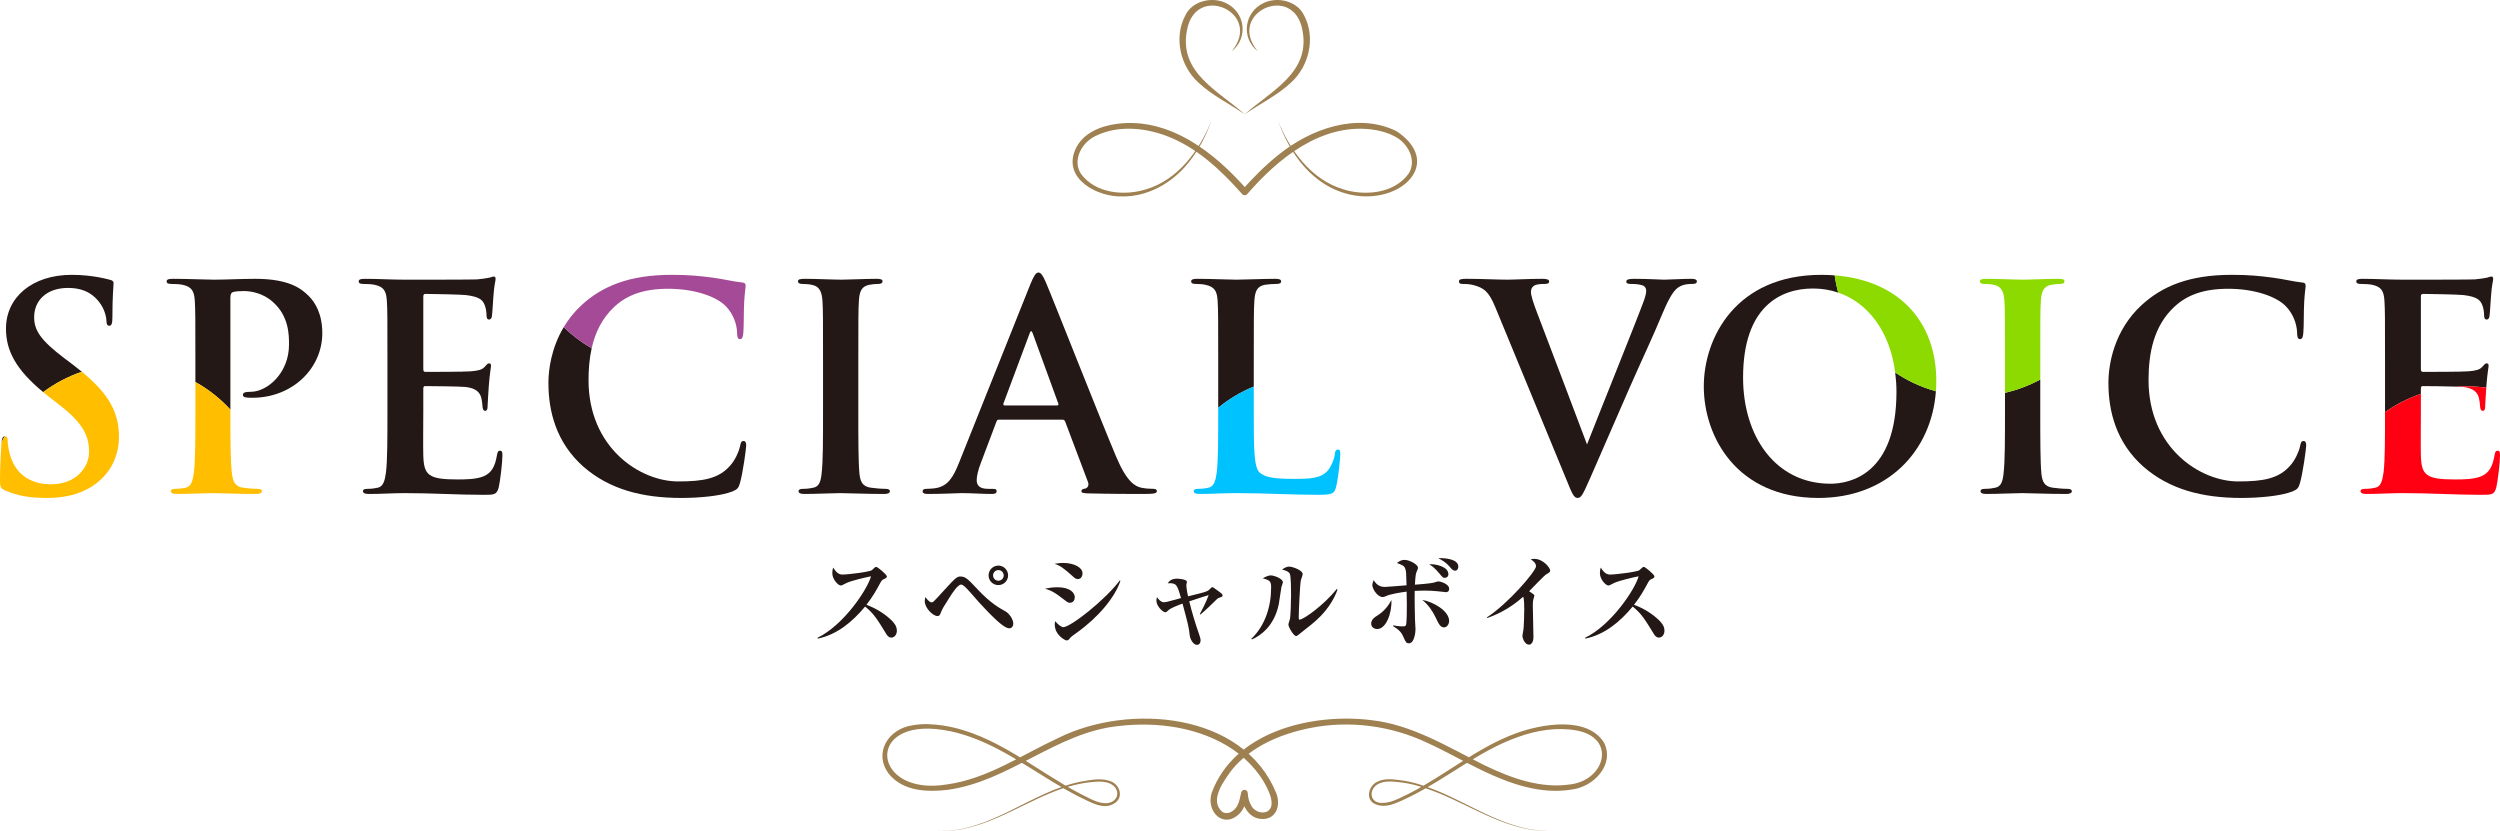 <?xml version="1.0" encoding="UTF-8"?><svg id="b" xmlns="http://www.w3.org/2000/svg" viewBox="0 0 571.033 189.812"><g id="c"><g id="d"><g id="e"><g id="f"><path d="M291.879,27.494c2.734,6.836,7.632,13.559,14.93,15.744,5.044,1.593,11.708.939,14.941-3.585,1.982-3.134-.261-7.134-3.367-8.591-1.582-.828-3.372-1.281-5.183-1.505-11.456-1.345-21.255,6.612-28.331,14.796-.293.335-.826.334-1.12,0-4.902-5.531-10.499-10.818-17.523-13.389-5.088-1.856-11.055-2.342-15.99.1-3.102,1.456-5.352,5.455-3.366,8.587,3.233,4.523,9.896,5.178,14.938,3.584,3.56-1.051,6.692-3.312,9.167-6.108,2.479-2.813,4.352-6.14,5.764-9.633-1.261,3.551-3.02,6.968-5.462,9.892-3.593,4.422-9.102,7.556-14.928,7.482-5.57.199-13.571-3.97-10.783-10.581,1.586-3.859,5.854-5.552,9.69-6.016,11.928-1.491,22.233,6.625,29.613,15.086,0,0-1.119,0-1.119,0,2.533-2.825,5.215-5.555,8.213-7.945,7.297-5.937,18.006-9.859,27.01-5.454,16.858,11.234-16.12,28.153-27.093-2.464h0Z" style="fill:#9e8051;"/><path d="M287.296,11.716c-3.903-3.054-3.118-8.997,1.403-11.064,3.127-1.467,7.604-.428,9.158,2.84,2.708,5.05,1.177,11.601-2.97,15.372-3.145,2.936-7.066,4.815-10.579,7.249,6.034-5.377,15.045-9.506,13.201-19.134-1.955-11.145-17.506-4.006-10.213,4.738h0Z" style="fill:#9e8051;"/><path d="M281.32,11.716c7.298-8.742-8.269-15.881-10.213-4.737-1.843,9.631,7.168,13.755,13.203,19.134-3.514-2.434-7.435-4.313-10.58-7.249-4.148-3.77-5.678-10.321-2.971-15.372,1.555-3.268,6.03-4.308,9.158-2.841,4.521,2.069,5.308,8.007,1.404,11.064h0Z" style="fill:#9e8051;"/></g><path d="M203.574,145.636c-.607,0-.934-.49-1.19-.91-2.03-3.312-2.8-4.572-4.783-6.183-2.87,3.477-6.439,6.439-10.826,7.326l-.046-.187c6.066-2.963,11.409-11.082,12.225-14.045-1.353.257-4.596,1.026-5.623,1.54-.98.513-1.097.56-1.283.56-.583,0-1.937-1.377-1.937-2.823,0-.443.046-.863.21-1.26.747,1.213,1.33,1.587,2.193,1.587.934,0,6.136-.584,6.649-1.027.117-.093.583-.56.7-.63.094-.069.164-.093.304-.093.28,0,2.403,1.727,2.403,2.17,0,.256-.117.35-.56.56-.443.187-.583.304-.816.7-1.167,2.146-1.773,3.243-3.29,5.226,2.823,1.004,4.759,2.613,5.646,3.453.63.63,1.307,1.377,1.307,2.45,0,.863-.514,1.586-1.283,1.586Z" style="fill:#231815;"/><path d="M230.564,143.513c-1.096,0-3.009-1.656-6.999-5.996-.513-.56-2.683-3.126-3.22-3.546-.396-.327-.56-.443-.816-.443-.77,0-2.006,1.937-2.66,2.963-1.47,2.286-1.61,2.543-2.006,3.523-.187.489-.304.699-.747.699-1.003,0-2.893-1.819-2.893-3.406,0-.42.07-.653.14-.91.793,1.004,1.144,1.19,1.423,1.19.327,0,.35,0,2.893-2.8,2.729-3.01,2.986-3.103,3.756-3.103,1.096,0,1.75.676,3.779,2.846,3.033,3.243,5.016,4.316,6.439,5.109.747.396,1.796,1.703,1.796,2.847,0,.467-.303,1.026-.887,1.026ZM228.045,133.644c-1.236,0-2.24-.979-2.24-2.216s1.003-2.24,2.24-2.24c1.213,0,2.216,1.004,2.216,2.24s-1.003,2.216-2.216,2.216ZM228.045,130.214c-.677,0-1.213.537-1.213,1.214s.537,1.213,1.213,1.213,1.213-.536,1.213-1.213-.537-1.214-1.213-1.214Z" style="fill:#231815;"/><path d="M244.35,137.68c-.373,0-.56-.14-1.283-.699-2.31-1.82-3.173-2.17-4.386-2.52.816-.164,1.703-.327,2.846-.327,2.986,0,3.966,1.33,3.966,2.286,0,.607-.327,1.26-1.144,1.26ZM246.193,132.268c-.443,0-.747-.257-1.05-.537-2.24-2.006-3.01-2.566-4.293-2.939.583-.093,1.167-.21,2.006-.21,2.473,0,4.41,1.026,4.41,2.403,0,.467-.257,1.283-1.073,1.283ZM245.983,144.493c-1.143.793-1.26.886-1.82,1.539-.046.07-.233.257-.537.257-.28,0-2.706-1.166-2.706-3.687,0-.279.046-.443.116-.723.537.746,1.447,1.376,1.82,1.376,1.703,0,9.729-6.369,12.902-10.662l.164.07c-1.237,3.779-5.086,8.376-9.939,11.829Z" style="fill:#231815;"/><path d="M274.047,140.27c.327-.583,1.353-2.496,2.03-4.339-1.237.373-1.563.466-4.433,1.423.63,2.613,1.423,5.18,2.31,7.723.21.606.28.863.28,1.189,0,.514-.257,1.026-.84,1.026-.84,0-1.563-1.283-1.657-2.263-.163-1.656-.42-2.66-1.633-7.162-1.19.443-2.613.979-3.196,1.493-.304.279-.514.489-.677.489-.7,0-2.1-1.47-2.1-2.659,0-.351.07-.537.14-.771.28.374.887,1.144,1.563,1.144.327,0,.84-.116,1.167-.21,1.727-.467,1.937-.536,2.753-.746-.91-3.22-1.073-3.453-3.033-3.384.327-.443.747-1.05,2.17-1.05.303,0,2.216.141,2.216.724,0,.14-.14.653-.14.77,0,.28.116,1.283.396,2.543,3.896-.956,4.339-1.073,4.783-1.47.093-.069.443-.42.513-.489.117-.117.187-.141.28-.141.093,0,.723.443.816.514,1.353.979,1.493,1.097,1.493,1.353,0,.304-.07.327-.77.561-.35.116-.467.233-1.493,1.26-.303.28-1.54,1.54-2.8,2.566l-.14-.094Z" style="fill:#231815;"/><path d="M292.701,134.064c-.093.42-.49,3.29-.606,3.92-1.026,5.062-4.246,7.256-6.136,8.072l-.141-.14c3.174-3.033,4.526-7.396,4.526-11.782,0-1.47-.396-1.586-1.913-2.053.816-.42,1.307-.653,1.843-.653.747,0,2.754.746,2.754,1.562,0,.188-.304.91-.327,1.073ZM299.421,142.743c-.443.35-2.356,1.843-2.73,2.17-.443.35-.536.373-.63.373-.583,0-1.772-2.054-1.772-2.613,0-.233.326-1.166.373-1.376.116-.653.233-3.757.233-5.46,0-.816,0-4.316-.304-4.829-.326-.584-1.307-.794-1.75-.91.327-.233.934-.677,1.61-.677.816,0,3.103.84,3.103,1.703,0,.233-.373,1.19-.42,1.4-.21,1.003-.489,7.209-.489,8.655,0,.187.046.35.21.35.886,0,5.553-3.336,8.492-6.999l.163.141c-.816,2.333-2.566,5.272-6.089,8.072Z" style="fill:#231815;"/><path d="M314.596,143.676c-.63,0-1.399-.35-1.399-1.236,0-1.003.934-1.54,1.307-1.773,1.727-1.072,2.659-2.379,3.312-3.616.141,3.08-1.26,6.626-3.22,6.626ZM330.228,135.254c-.023,0-1.796-.187-1.913-.21-.793-.094-2.076-.141-2.893-.141-.771,0-1.517.023-2.287.07-.046,1.517.047,6.066.07,6.579.023.28.116,2.054.116,2.193,0,.514-.21,3.196-1.516,3.196-.607,0-.747-.326-1.214-1.376-.443-1.051-.909-1.634-2.402-2.566v-.164c.56.117,1.306.233,2.216.233.373,0,.63,0,.747-.326.187-.584.187-3.803.187-4.644,0-.933,0-1.26-.047-2.963-1.236.164-3.756.537-4.783,1.05-.232.117-.466.188-.699.188-1.144,0-2.356-1.82-2.356-2.753,0-.257.069-.49.303-1.12.747,1.213,1.54,1.562,2.613,1.562.327,0,4.293-.326,4.899-.373-.07-3.01-.07-3.103-.303-3.826-.21-.677-.98-.934-1.891-1.26.49-.396,1.05-.724,1.703-.724,1.167,0,3.104,1.05,3.104,1.797,0,.21-.023.28-.373,1.073-.188.42-.304,2.193-.327,2.8.84-.047,3.779-.304,4.387-.49.699-.233.77-.257.979-.257.467,0,2.45.561,2.45,1.68,0,.771-.561.771-.771.771ZM329.855,143.303c-.84,0-1.213-.723-1.913-2.217-.747-1.562-1.727-2.986-3.08-4.059,2.45.42,6.137,2.473,6.137,4.806,0,.747-.514,1.47-1.144,1.47ZM330.018,131.988c-.42,0-.513-.116-1.33-1.097-.77-.909-1.423-1.517-2.216-2.006,1.33-.117,4.362.489,4.362,2.286,0,.56-.467.816-.816.816ZM332.375,130.355c-.49,0-.746-.304-1.33-1.003-.63-.747-1.586-1.377-2.52-1.867,1.517-.047,4.573.187,4.573,1.937,0,.443-.257.934-.724.934Z" style="fill:#231815;"/><path d="M353.266,131.124c-.56.304-3.359,3.313-3.989,3.92.303.21.63.42.934.653.163.116.256.187.256.396,0,.07-.21.77-.233.84-.116.443-.116.979-.116,1.47,0,1.983.14,5.156.14,7.116,0,.979-.373,1.727-1.026,1.727-.956,0-1.493-1.493-1.493-2.007,0-.21.21-1.213.233-1.423.094-.537.187-3.523.187-4.526,0-.653,0-2.59-.257-2.986-2.379,2.146-5.155,3.803-8.188,4.853l-.094-.14c4.83-3.104,11.223-10.569,11.223-11.665,0-.771-.677-1.237-1.214-1.61.28-.047.49-.093.816-.093,2.077,0,3.64,2.1,3.64,2.659,0,.396-.373.583-.816.816Z" style="fill:#231815;"/><path d="M378.902,145.636c-.606,0-.934-.49-1.19-.91-2.029-3.312-2.799-4.572-4.782-6.183-2.87,3.477-6.439,6.439-10.825,7.326l-.047-.187c6.065-2.963,11.408-11.082,12.225-14.045-1.353.257-4.596,1.026-5.622,1.54-.98.513-1.097.56-1.283.56-.583,0-1.937-1.377-1.937-2.823,0-.443.047-.863.21-1.26.746,1.213,1.33,1.587,2.193,1.587.933,0,6.136-.584,6.648-1.027.117-.093.584-.56.7-.63.094-.069.163-.093.304-.093.279,0,2.403,1.727,2.403,2.17,0,.256-.117.35-.561.56-.443.187-.583.304-.816.7-1.167,2.146-1.773,3.243-3.29,5.226,2.823,1.004,4.76,2.613,5.646,3.453.63.63,1.307,1.377,1.307,2.45,0,.863-.514,1.586-1.283,1.586Z" style="fill:#231815;"/><g id="g"><path d="M214.177,189.785c12.068.425,21.312-8.989,32.737-11.262,2.308-.377,4.776-.958,7.036.04,1.811.82,2.645,3.402.857,4.753-2.69,2.019-5.929-.267-8.472-1.403-8.33-4.257-15.643-10.282-24.342-13.467-2.162-.779-4.381-1.411-6.646-1.731-18.029-2.775-16.089,15.319.992,12.45,9.253-1.282,17.088-6.782,25.464-10.638,15.975-7.934,42.155-5.9,49.707,12.627,1.105,2.731.023,6.23-3.54,5.892-2.864-.227-4.383-3.303-4.464-5.839,0,0,1.477.12,1.477.12-.306,1.359-.604,3.192-1.728,4.373-3.613,3.783-7.783-.106-6.518-4.519,5.112-14.085,22.816-18.333,36.289-16.716,9.483.998,17.739,6.188,26.043,10.327,6.143,2.959,12.938,5.433,19.787,4.35,7.866-1.092,10.343-10.632,1.232-12.299-4.469-.805-9.159-.029-13.467,1.536-8.746,3.113-15.981,9.312-24.374,13.506-2.581,1.151-5.759,3.203-8.561,1.559-1.802-1.261-.911-3.998.799-4.826,1.676-.886,3.536-.652,5.3-.416,2.921.337,5.731,1.31,8.435,2.4,8.528,3.492,16.53,9.455,26.115,9.183-9.569.403-17.712-5.472-26.253-8.842-2.7-1.047-5.471-1.968-8.357-2.263-1.634-.206-3.51-.4-4.973.419-2.168,1.21-1.929,4.247.779,4.294,2.224.094,4.31-1.186,6.384-2.165,8.249-4.201,15.452-10.472,24.38-13.742,5.734-2.109,16.303-4.017,20.107,2.178,2.477,5.084-2.453,10.065-7.329,10.663-7.115,1.221-14.283-1.344-20.572-4.368-4.227-2.042-8.269-4.371-12.477-6.283-8.327-3.951-17.837-5.19-26.869-3.371-6.647,1.351-13.344,4.147-17.718,9.463-1.801,2.423-5.328,7.062-2.259,9.661,1.275.806,2.714-.165,3.398-1.313.484-.858.684-1.968.944-3.125.091-.403.491-.657.895-.566.332.075.562.362.583.686.067,1.066.327,2.123.855,2.963.824,1.607,3.581,2.205,4.397.418.354-.778.213-1.869-.13-2.875-1.526-4.174-4.664-7.753-8.358-10.334-7.526-5.145-17.324-6.506-26.27-5.445-14.153,1.442-24.932,12.633-38.989,14.564-4.68.556-10.228.363-13.465-3.63-3.623-4.809-.111-10.289,5.335-11.096,2.39-.449,4.787-.293,7.122.054,11.794,1.849,21.014,10.229,31.174,15.534,1.964.92,4.095,2.386,6.313,2.18,2.618-.372,3.006-3.204.719-4.395-.972-.501-2.137-.556-3.275-.504-3.467.203-6.843,1.095-10.059,2.421-8.501,3.418-16.626,9.289-26.191,8.817h0Z" style="fill:#9e8051;"/></g><path d="M16.51,83.186l-1.819-1.365c-5.396-4.095-6.891-6.37-6.891-9.36,0-3.899,2.925-6.695,7.735-6.695,4.226,0,6.11,1.95,7.085,3.186,1.365,1.69,1.69,3.705,1.69,4.29,0,.78.195,1.17.65,1.17.52,0,.715-.52.715-1.95,0-5.07.26-6.955.26-7.8,0-.455-.325-.65-.91-.78-.715-.195-1.56-.39-2.665-.585-1.56-.26-3.51-.52-5.98-.52-9.035,0-15.016,5.135-15.016,12.285,0,4.978,2.215,9.319,8.5,14.502,2.696-2.01,5.681-3.575,8.836-4.65-.686-.564-1.406-1.137-2.191-1.727Z" style="fill:#231815;"/><path d="M.354,100.976c.225-.452.457-.898.7-1.335-.419.042-.615.573-.7,1.335Z" style="fill:#231815;"/><path d="M58.278,63.685c-2.99,0-6.76.195-9.425.195-1.82,0-5.916-.195-9.36-.195-.976,0-1.431.131-1.431.586s.391.585,1.105.585c.91,0,2.015.064,2.535.194,2.145.455,2.665,1.495,2.795,3.705.13,2.08.13,3.9.13,13.781v4.721c3.058,1.702,5.736,3.844,7.995,6.308v-25.59c0-.716.195-1.105.521-1.235.585-.195,1.56-.26,2.535-.26,1.495,0,4.354.39,6.695,2.535,3.64,3.25,3.64,7.54,3.64,9.685,0,6.631-5.07,10.791-8.71,10.791-1.365,0-1.82.194-1.82.715,0,.455.455.52.78.585.324.065,1.04.065,1.364.065,9.23,0,15.991-6.761,15.991-14.756,0-4.485-1.69-7.085-3.12-8.516-1.495-1.43-4.096-3.9-12.221-3.9Z" style="fill:#231815;"/><path d="M114.237,102.946c-.455,0-.585.26-.715.976-.455,2.665-1.235,4.03-2.926,4.81-1.689.78-4.42.78-6.11.78-6.63,0-7.67-.975-7.8-5.46-.065-1.886,0-7.865,0-10.075v-5.136c0-.39.064-.65.39-.65,1.561,0,7.995.065,9.23.195,2.405.26,3.315,1.235,3.641,2.535.194.845.194,1.235.26,1.885,0,.325.13,1.04.585,1.04.585,0,.585-.715.585-1.234,0-.455.195-3.056.26-4.355.26-3.315.521-4.355.521-4.745s-.195-.52-.455-.52c-.325,0-.585.324-1.04.845-.585.649-1.561.845-3.12.975-1.495.13-8.971.13-10.4.13-.391,0-.455-.26-.455-.715v-16.445c0-.455.13-.65.455-.65,1.3,0,8.125.13,9.23.26,3.25.391,3.899,1.171,4.354,2.341.325.78.391,1.819.391,2.08,0,.78.13,1.17.585,1.17s.585-.39.649-.715c.131-.78.261-3.641.325-4.29.195-2.99.521-3.771.521-4.226,0-.325-.065-.585-.391-.585s-.715.195-1.04.26c-.52.13-1.56.26-2.795.391-1.235.064-14.17.064-16.25.064-3.381,0-6.371-.195-9.36-.195-.976,0-1.431.131-1.431.586s.391.585,1.105.585c.91,0,2.015.064,2.535.194,2.145.455,2.665,1.495,2.795,3.705.13,2.08.13,3.9.13,13.781v11.44c0,5.979,0,11.115-.325,13.845-.26,1.886-.585,3.315-1.885,3.575-.585.13-1.365.261-2.34.261-.78,0-1.04.194-1.04.52,0,.455.455.65,1.3.65,2.925,0,5.59-.195,8.19-.195,6.5,0,12.22.39,18.006.39,2.47,0,3.055,0,3.51-1.689.325-1.3.845-5.721.845-7.216,0-.649,0-1.17-.52-1.17Z" style="fill:#231815;"/><path d="M125.266,87.476c0,6.306,1.689,13.586,8.06,19.176,5.916,5.136,13.391,7.086,22.296,7.086,4.16,0,9.101-.455,11.701-1.495,1.104-.455,1.364-.78,1.689-1.886.65-2.21,1.431-7.865,1.431-8.645,0-.521-.131-.976-.585-.976-.521,0-.65.26-.846,1.3-.26,1.17-1.104,3.056-2.21,4.29-2.6,2.99-6.11,3.641-11.896,3.641-8.71,0-20.476-7.67-20.476-23.141,0-2.48.196-4.939.717-7.276-2.368-1.362-4.502-2.989-6.384-4.827-2.771,4.639-3.499,9.549-3.499,12.752Z" style="fill:#231815;"/><path d="M202.227,111.657c-.976,0-2.405-.131-3.315-.261-1.95-.26-2.405-1.43-2.601-3.185-.26-2.795-.26-7.931-.26-14.235v-11.44c0-9.881,0-11.701.13-13.781.13-2.274.65-3.38,2.405-3.705.78-.13,1.3-.194,1.95-.194s1.04-.131,1.04-.65c0-.39-.52-.521-1.365-.521-2.47,0-6.305.195-7.93.195-1.886,0-5.98-.195-8.451-.195-1.04,0-1.56.131-1.56.521,0,.52.39.65,1.04.65.78,0,1.625.064,2.34.26,1.431.325,2.08,1.43,2.21,3.64.13,2.08.13,3.9.13,13.781v11.44c0,6.305,0,11.44-.324,14.17-.195,1.886-.585,2.99-1.886,3.25-.585.13-1.364.261-2.34.261-.78,0-1.04.194-1.04.52,0,.455.455.65,1.3.65,2.601,0,6.695-.195,8.19-.195,1.755,0,5.851.195,10.141.195.715,0,1.235-.195,1.235-.65,0-.325-.325-.52-1.04-.52Z" style="fill:#231815;"/><path d="M263.392,111.657c-.779,0-1.755-.065-2.729-.261-1.365-.325-3.25-1.234-5.721-7.085-4.16-9.881-14.561-36.401-16.12-39.977-.65-1.495-1.105-2.08-1.625-2.08-.585,0-1.04.715-1.82,2.601l-16.315,40.821c-1.301,3.25-2.535,5.46-5.525,5.85-.521.065-1.3.131-1.885.131-.521,0-.91.13-.91.52,0,.521.39.65,1.234.65,3.381,0,6.956-.195,7.671-.195,2.015,0,4.81.195,6.89.195.716,0,1.105-.13,1.105-.65,0-.39-.195-.52-.975-.52h-.976c-2.015,0-2.6-.846-2.6-2.016,0-.78.324-2.34.975-3.965l3.51-9.296c.131-.39.261-.52.585-.52h14.496c.325,0,.52.13.65.455l5.2,13.78c.324.78-.131,1.365-.586,1.495-.649.065-.909.26-.909.585,0,.39.324.455,1.495.521,5.2.13,10.4.13,12.74.13,2.405,0,2.99-.13,2.99-.65,0-.39-.325-.52-.846-.52ZM241.421,92.611h-11.96c-.261,0-.325-.195-.261-.455l5.98-15.991c.26-.779.521-.585.715,0l5.851,16.056c.065.195,0,.391-.325.391Z" style="fill:#231815;"/><path d="M286.381,82.536c0-9.881,0-11.701.13-13.781.13-2.274.65-3.38,2.405-3.705.78-.13,1.82-.194,2.535-.194.78,0,1.17-.131,1.17-.585s-.455-.586-1.365-.586c-2.535,0-7.28.195-8.84.195-1.755,0-5.851-.195-8.905-.195-.976,0-1.431.131-1.431.586s.391.585,1.105.585c.845,0,1.625.064,2.145.194,2.146.455,2.666,1.495,2.796,3.705.13,2.08.13,3.9.13,13.781v10.601c2.469-2.018,5.21-3.646,8.125-4.841v-5.76Z" style="fill:#231815;"/><path d="M386.221,63.685c-1.949,0-5.005.195-6.109.195-.846,0-3.575-.195-6.825-.195-1.235,0-1.82.131-1.82.65,0,.455.52.521,1.104.521.846,0,1.82.064,2.601.324.585.195.845.716.845,1.235,0,.585-.26,1.561-.585,2.405-1.56,4.29-10.141,25.546-12.936,32.696-3.38-8.971-7.735-20.476-11.311-29.836-.91-2.341-1.495-4.16-1.495-5.006,0-.585.195-1.04.65-1.365.52-.39,1.495-.454,2.535-.454.585,0,.975-.131.975-.585s-.715-.586-1.495-.586c-3.25,0-6.37.195-7.995.195-2.274,0-5.98-.195-9.425-.195-.976,0-1.69.065-1.69.586,0,.39.195.585.78.585.52,0,1.56,0,2.535.26,2.34.649,3.445,1.365,4.94,4.94l16.38,39.716c1.235,3.056,1.625,3.966,2.471,3.966.909,0,1.3-1.04,2.989-4.811,1.431-3.25,4.485-10.336,8.646-19.826,3.511-7.995,5.266-11.505,7.801-17.615,1.755-4.16,2.729-5.266,3.575-5.851,1.17-.779,2.535-.779,3.185-.779s1.04-.131,1.04-.585-.52-.586-1.365-.586Z" style="fill:#231815;"/><path d="M432.884,85.082c.18,1.411.293,2.872.293,4.41,0,18.785-10.53,20.995-15.081,20.995-12.48,0-19.955-10.725-19.955-24.245,0-16.186,8.515-20.346,15.99-20.346,2.004,0,3.928.32,5.73.936-.348-1.293-.618-2.607-.803-3.938-.989-.077-2.003-.117-3.043-.117-19.5,0-26.846,14.365-26.846,25.48,0,11.506,7.54,25.481,26.196,25.481,15.655,0,25.811-10.581,26.821-24.367-1.767-.495-3.517-1.138-5.229-1.958-1.435-.687-2.793-1.47-4.075-2.332Z" style="fill:#231815;"/><path d="M457.965,89.728v4.249c0,6.305,0,11.44-.325,14.17-.194,1.886-.585,2.99-1.885,3.25-.585.13-1.365.261-2.34.261-.78,0-1.04.194-1.04.52,0,.455.455.65,1.3.65,2.601,0,6.695-.195,8.19-.195,1.755,0,5.851.195,10.141.195.715,0,1.234-.195,1.234-.65,0-.325-.324-.52-1.04-.52-.975,0-2.404-.131-3.314-.261-1.95-.26-2.405-1.43-2.601-3.185-.26-2.795-.26-7.931-.26-14.235v-7.292c-2.539,1.372-5.252,2.394-8.061,3.042Z" style="fill:#231815;"/><path d="M526.185,100.736c-.521,0-.65.26-.845,1.3-.261,1.17-1.105,3.056-2.211,4.29-2.6,2.99-6.109,3.641-11.896,3.641-8.71,0-20.476-7.67-20.476-23.141,0-6.306,1.235-12.48,5.98-16.836,2.86-2.601,6.565-4.03,12.221-4.03,5.98,0,11.05,1.755,13.195,4.03,1.625,1.69,2.47,3.965,2.535,5.98,0,.91.13,1.495.65,1.495.585,0,.715-.585.779-1.561.13-1.3.065-4.875.195-7.021.13-2.274.325-3.055.325-3.575,0-.39-.065-.715-.78-.779-1.95-.195-4.226-.78-6.695-1.105-2.99-.39-5.396-.649-9.426-.649-9.685,0-15.86,2.6-20.54,6.89-6.24,5.721-7.605,13.391-7.605,17.811,0,6.306,1.69,13.586,8.061,19.176,5.915,5.136,13.391,7.086,22.296,7.086,4.16,0,9.1-.455,11.7-1.495,1.104-.455,1.365-.78,1.69-1.886.649-2.21,1.43-7.865,1.43-8.645,0-.521-.13-.976-.585-.976Z" style="fill:#231815;"/><path d="M552.962,88.841c0-.39.065-.65.39-.65,1.226,0,5.452.041,7.81.121,2.229-.152,4.485-.079,6.734.248.006-.103.012-.212.017-.303.261-3.315.521-4.355.521-4.745s-.195-.52-.455-.52c-.325,0-.585.324-1.04.845-.585.649-1.56.845-3.12.975-1.495.13-8.971.13-10.4.13-.39,0-.455-.26-.455-.715v-16.445c0-.455.13-.65.455-.65,1.3,0,8.125.13,9.23.26,3.25.391,3.9,1.171,4.355,2.341.324.78.39,1.819.39,2.08,0,.78.13,1.17.585,1.17s.585-.39.65-.715c.13-.78.26-3.641.325-4.29.194-2.99.52-3.771.52-4.226,0-.325-.065-.585-.39-.585s-.716.195-1.04.26c-.521.13-1.561.26-2.796.391-1.234.064-14.17.064-16.25.064-3.38,0-6.37-.195-9.36-.195-.976,0-1.431.131-1.431.586s.391.585,1.105.585c.91,0,2.015.064,2.535.194,2.146.455,2.665,1.495,2.795,3.705.13,2.08.13,3.9.13,13.781v11.608c2.524-1.787,5.285-3.194,8.19-4.186v-1.118Z" style="fill:#231815;"/><path d="M140.411,69.99c2.859-2.601,6.565-4.03,12.22-4.03,5.98,0,11.051,1.755,13.196,4.03,1.625,1.69,2.47,3.965,2.535,5.98,0,.91.13,1.495.649,1.495.585,0,.715-.585.78-1.561.13-1.3.065-4.875.195-7.021.13-2.274.324-3.055.324-3.575,0-.39-.064-.715-.779-.779-1.95-.195-4.226-.78-6.695-1.105-2.99-.39-5.396-.649-9.426-.649-9.686,0-15.86,2.6-20.541,6.89-1.717,1.574-3.054,3.297-4.106,5.058,1.882,1.838,4.016,3.464,6.384,4.827.803-3.604,2.385-6.917,5.263-9.56Z" style="fill:#a54a96;"/><path d="M419.059,62.893c.185,1.331.455,2.646.803,3.938,6.773,2.312,11.819,8.817,13.022,18.25,1.282.862,2.64,1.645,4.075,2.332,1.712.819,3.462,1.463,5.229,1.958.055-.753.09-1.514.09-2.285,0-13.929-8.824-23.075-23.219-24.193Z" style="fill:#8dda00;"/><path d="M466.025,82.536c0-9.881,0-11.701.13-13.781.13-2.274.65-3.38,2.405-3.705.78-.13,1.3-.194,1.95-.194s1.04-.131,1.04-.65c0-.39-.521-.521-1.365-.521-2.47,0-6.306.195-7.931.195-1.885,0-5.979-.195-8.45-.195-1.04,0-1.56.131-1.56.521,0,.52.39.65,1.04.65.779,0,1.625.064,2.34.26,1.43.325,2.08,1.43,2.21,3.64.13,2.08.13,3.9.13,13.781v7.191c2.809-.648,5.521-1.671,8.061-3.042v-4.149Z" style="fill:#8dda00;"/><path d="M542.562,111.396c-.585.13-1.365.261-2.34.261-.78,0-1.04.194-1.04.52,0,.455.455.65,1.3.65,2.925,0,5.591-.195,8.19-.195,6.5,0,12.221.39,18.006.39,2.47,0,3.055,0,3.51-1.689.325-1.3.846-5.721.846-7.216,0-.649,0-1.17-.521-1.17-.455,0-.585.26-.715.976-.455,2.665-1.235,4.03-2.925,4.81-1.69.78-4.421.78-6.11.78-6.631,0-7.671-.975-7.801-5.46-.064-1.886,0-7.865,0-10.075v-4.018c-2.905.992-5.667,2.398-8.19,4.186,0,5.906-.003,10.973-.325,13.677-.26,1.886-.585,3.315-1.885,3.575Z" style="fill:#ff0012;"/><path d="M561.161,88.312c.644.021,1.156.046,1.421.074,2.405.26,3.315,1.235,3.641,2.535.195.845.195,1.235.26,1.885,0,.325.13,1.04.585,1.04.585,0,.585-.715.585-1.234,0-.423.168-2.689.243-4.052-2.25-.326-4.506-.399-6.734-.248Z" style="fill:#ff0012;"/><path d="M0,109.837c0,1.43.194,1.755,1.234,2.21,2.795,1.235,5.721,1.69,9.49,1.69,3.445,0,7.086-.586,10.336-2.666,4.68-3.055,6.11-7.54,6.11-11.31,0-5.56-2.279-9.753-8.47-14.849-3.155,1.075-6.14,2.64-8.836,4.65.362.298.731.599,1.121.903l2.99,2.34c5.395,4.226,6.37,7.216,6.37,10.4,0,3.445-2.86,7.411-8.711,7.411-4.03,0-7.865-1.756-9.295-6.565-.325-1.105-.585-2.471-.585-3.315,0-.52-.065-1.104-.65-1.104-.018,0-.033.007-.05.009-.243.437-.475.883-.7,1.335-.012.111-.022.226-.03.345-.064,1.04-.324,4.94-.324,8.516Z" style="fill:#ffbe00;"/><path d="M44.628,87.257v6.719c0,5.979,0,11.115-.325,13.845-.26,1.886-.585,3.315-1.885,3.575-.585.13-1.365.261-2.34.261-.78,0-1.04.194-1.04.52,0,.455.455.65,1.3.65,2.6,0,6.695-.195,8.19-.195,1.689,0,5.785.195,10.075.195.715,0,1.235-.195,1.235-.65,0-.325-.325-.52-1.04-.52-.976,0-2.405-.131-3.315-.261-1.95-.26-2.34-1.689-2.535-3.51-.325-2.795-.325-7.931-.325-13.91v-.411c-2.26-2.464-4.937-4.606-7.995-6.308Z" style="fill:#ffbe00;"/><path d="M277.931,107.821c-.26,1.886-.585,3.315-1.885,3.575-.585.13-1.365.261-2.341.261-.779,0-1.04.194-1.04.52,0,.455.455.65,1.301.65,2.925,0,5.59-.195,8.19-.195,6.955,0,12.935.39,18.915.39,3.38,0,3.705-.324,4.096-1.755.52-1.885.975-6.76.975-7.475,0-.78-.065-1.105-.52-1.105-.521,0-.65.39-.716.975-.13,1.235-.91,3.056-1.689,3.9-1.625,1.755-4.16,1.82-7.605,1.82-5.07,0-6.761-.455-7.865-1.43-1.365-1.171-1.365-5.655-1.365-13.976v-5.681c-2.915,1.195-5.656,2.824-8.125,4.841v.839c0,5.979,0,11.115-.325,13.845Z" style="fill:#00c2ff;"/></g></g></g></svg>